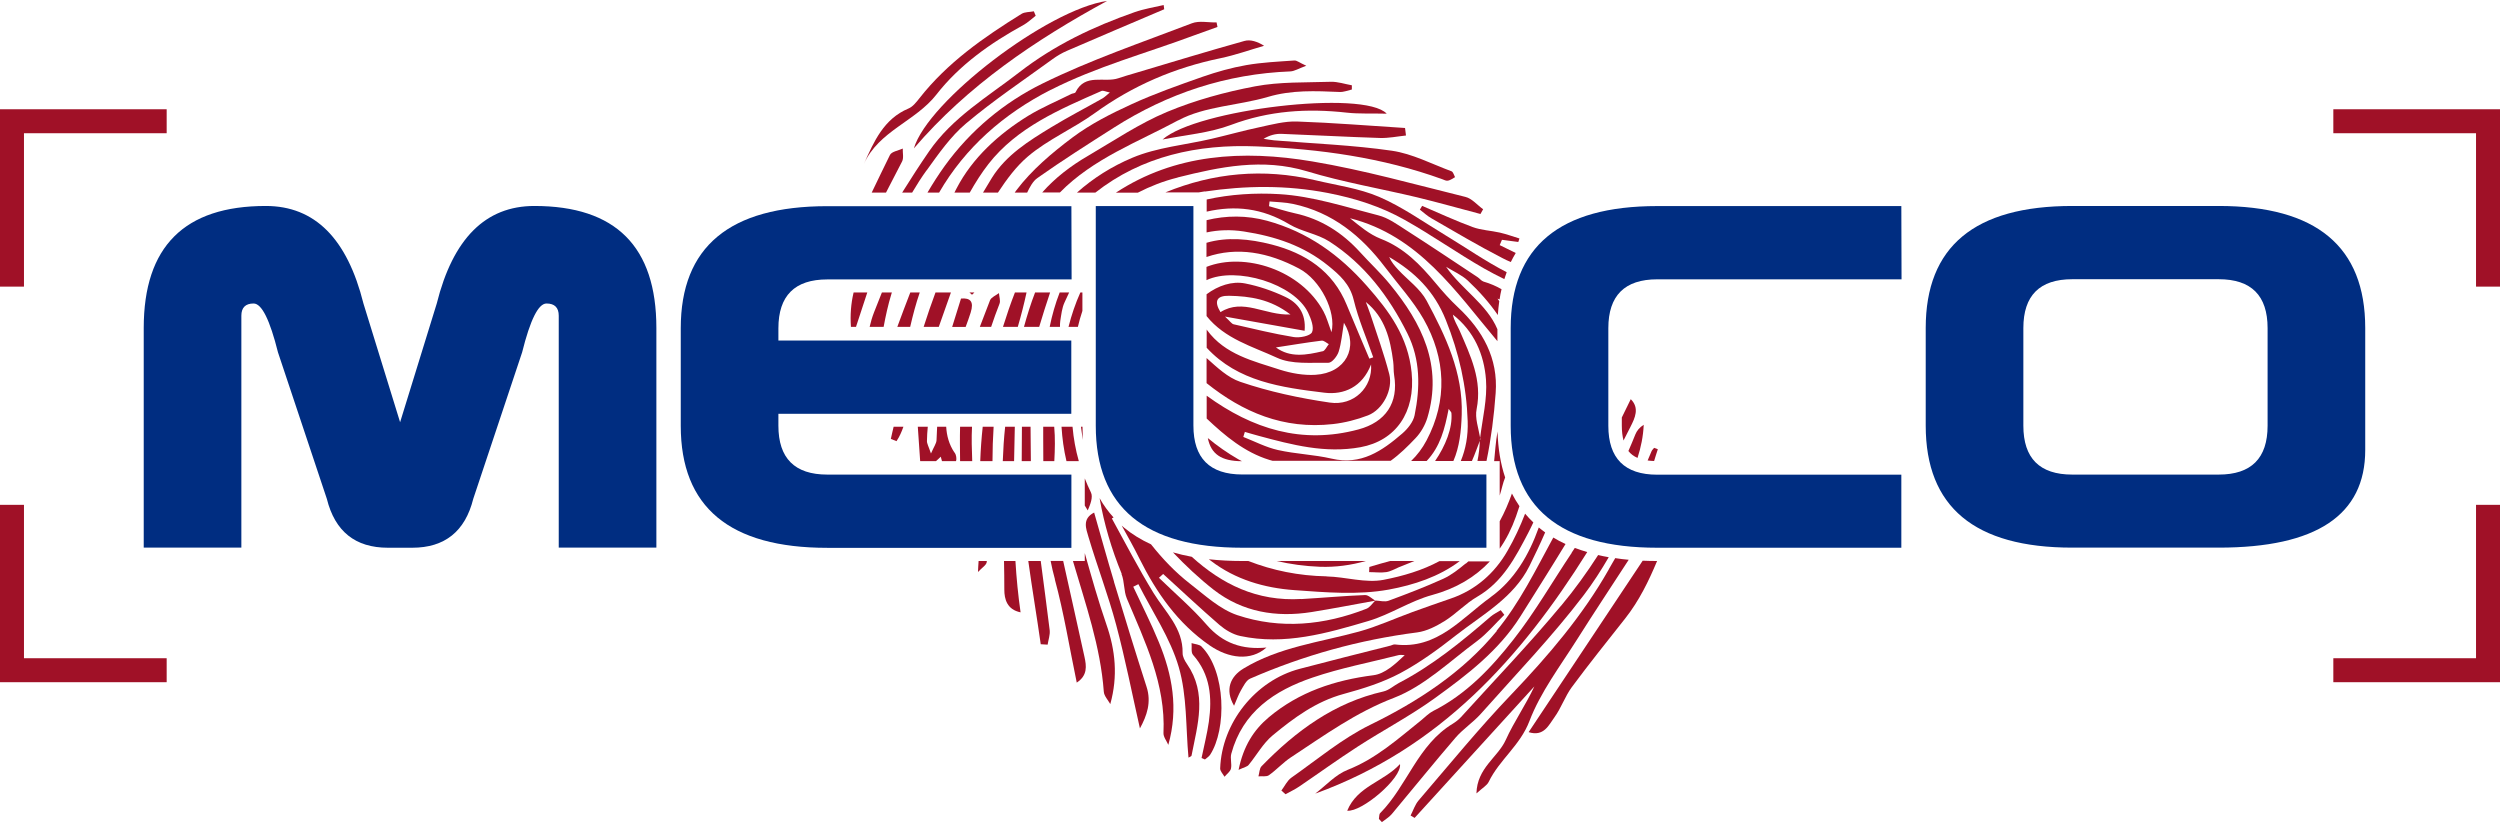 <?xml version="1.0" encoding="UTF-8"?>
<svg id="Layer_1" data-name="Layer 1" xmlns="http://www.w3.org/2000/svg" viewBox="0 0 243 80">
  <defs>
    <style>
      .cls-1 {
        fill: #002d81;
      }

      .cls-2 {
        fill: none;
      }

      .cls-3 {
        fill: #a01127;
      }
    </style>
  </defs>
  <path class="cls-2" d="m145.73,29.3c0-.07.02-.13.03-.2-.07-.03-.15-.06-.22-.08.06.09.13.18.19.27Z"/>
  <path class="cls-2" d="m104.78,31.77h.44v-1.55c-.17.51-.32,1.03-.44,1.55Z"/>
  <path class="cls-2" d="m90.96,44.82h.57c-.04-.14-.09-.29-.12-.43-.14.15-.31.28-.46.43Z"/>
  <path class="cls-3" d="m128.27,55.09c1.57.06,3.06-.16,4.49-.56h-8.67c1.33.31,2.72.5,4.18.56Z"/>
  <path class="cls-3" d="m120.7,44.82c-.11-.06-.23-.12-.34-.18-1.06-.61-2.04-1.3-2.96-2.06.31,1.57,1.33,2.24,3.3,2.25Z"/>
  <path class="cls-3" d="m102.47,41.48h-1.07c0,.36,0,.71,0,1.07,0,.76,0,1.51.01,2.27h1.07c.06-1.12.09-2.24-.01-3.34Z"/>
  <path class="cls-3" d="m102.03,31.77h1c0-.2,0-.39.03-.58.1-.61.16-1.26.42-1.81.15-.31.29-.63.44-.95h-.92c-.42,1.08-.74,2.2-.97,3.34Z"/>
  <path class="cls-3" d="m145.54,29.02c.07.02.15.05.22.08.05-.34.11-.67.19-.99-.52-.3-1.1-.55-1.75-.74-.22-.07-.38-.31-.59-.44-2.31-1.53-4.61-3.07-6.95-4.57-.86-.55-1.73-1.19-2.69-1.43-3.18-.81-6.38-1.87-9.63-2.06-2.31-.14-4.75.01-7.05.52v1.18c2.76-.63,5.39-.35,8.03,1.23,1.2.72,2.72.92,3.89,1.67,3.42,2.2,5.81,5.36,7.6,8.96,1.26,2.53,1.24,5.24.69,7.93-.13.65-.67,1.32-1.19,1.77-1.96,1.69-4.01,3.12-6.87,2.45-1.72-.4-3.51-.45-5.23-.84-1.16-.26-2.24-.83-3.36-1.27.05-.16.1-.33.15-.49.46.13.91.27,1.37.39,3.23.87,6.44,1.72,9.86,1.1,3.44-.63,5.37-3.39,4.98-7.27-.35-3.47-2.16-5.93-4.34-8.4-2.68-3.04-5.75-5.25-9.7-6.34-1.98-.54-3.99-.53-5.89-.06v1.19c1.13-.24,2.34-.29,3.63-.09,3.03.47,5.8,1.38,8.2,3.33,1.11.9,2.1,1.78,2.47,3.32.46,1.9,1.25,3.72,1.9,5.58-.13.04-.25.09-.38.13-.73-1.74-1.48-3.48-2.2-5.23-1.35-3.3-4.03-5.02-7.28-5.86-2.17-.56-4.35-.76-6.35-.17v1.38c2.98-1.02,6-.47,9.01,1.13,2.06,1.09,3.63,4.18,3.14,6.18-.31-.83-.47-1.46-.77-2.01-2.18-4.05-7.67-5.8-11.38-4.34v1.29c2.88-1.36,8.53.34,9.88,3.16.28.59.6,1.43.38,1.9-.18.37-1.2.57-1.79.47-1.96-.32-3.89-.8-5.83-1.24-.2-.05-.34-.29-.84-.75,2.8.5,5.21.93,7.74,1.38.15-1.71-.66-2.72-1.89-3.3-1.23-.58-2.56-1.04-3.89-1.3-1.27-.25-2.62.21-3.75,1.05v2.12c1.77,2.22,4.48,2.96,6.84,4.05,1.44.67,3.32.46,5.01.49.34,0,.85-.64.99-1.08.27-.87.34-1.8.51-2.81,1.48,2.4.18,4.88-2.77,5.06-1.14.07-2.36-.15-3.46-.5-2.58-.84-5.33-1.47-7.07-3.84-.02-.02-.03-.05-.04-.07v1.78c3.03,3.29,7.27,3.86,11.45,4.37,1.88.23,3.68-.54,4.53-2.75.16,2.24-1.68,4.05-4.01,3.71-2.94-.43-5.9-1.06-8.71-2.02-1.21-.41-2.24-1.39-3.27-2.31v2.44c3.51,2.81,7.47,4.52,12.28,3.98,1.16-.13,2.33-.43,3.42-.85,1.43-.56,2.44-2.5,2.06-4-.51-1.97-1.21-3.89-1.84-5.83-.13-.4-.3-.79-.44-1.19,1.87,1.51,2.38,3.61,2.66,5.8.06.44.02.89.09,1.32.45,2.68-.82,4.56-3.47,5.27-5.5,1.48-10.31-.05-14.75-3.28v2.22c1.8,1.7,3.69,3.28,6.09,4.02.1.03.21.06.32.09h11.47c.87-.62,1.67-1.41,2.41-2.19.52-.54.94-1.27,1.16-1.99,1.52-5.07-.53-9.2-3.64-12.98-.9-1.1-1.95-2.07-2.9-3.12-1.73-1.9-3.8-3.23-6.34-3.78-.85-.19-1.68-.46-2.51-.69.02-.15.03-.31.05-.46.76.07,1.54.08,2.28.24,3.83.81,6.65,3.11,8.95,6.15,1.26,1.67,2.71,3.24,3.74,5.04,2.17,3.83,2.35,7.9.29,11.8-.4.76-.91,1.43-1.5,2h1.51c1.32-1.4,1.76-3.1,2.14-5.07.16.24.27.32.27.41.12,1.45-.58,3.19-1.59,4.66h1.78c.59-1.35.76-2.89.81-4.49.14-4.1-1.56-7.64-3.41-11.09-.62-1.16-1.83-2.01-2.76-3.01-.34-.37-.67-.75-.88-1.24,2.49,1.46,4.39,3.32,5.51,6.13,1.28,3.2,2.01,6.41,2.12,9.83.05,1.42-.19,2.71-.67,3.87h1.08c.29-.64.52-1.33.78-1.99,0-.04,0-.08,0-.12,0-.05.01-.1.02-.15-.16-.94-.52-1.92-.34-2.79.56-2.82-.6-5.19-1.65-7.62-.22-.51-.55-.98-.66-1.56,2.06,1.6,3.04,3.88,3.22,6.33.14,1.86-.34,3.76-.57,5.64,0,.05.02.1.02.14-.02.04-.03.08-.05.12-.02.7-.1,1.36-.23,1.99h.88c.45-2.17.73-4.39.89-6.6.25-3.38-1.25-6.07-3.66-8.33-.78-.73-1.5-1.54-2.18-2.36-1.49-1.79-3.06-3.42-5.33-4.3-1.1-.43-2.05-1.24-2.99-2,6.69,1.7,10.26,7.11,14.33,11.95v-1.16c-1.04-2.46-3.46-3.86-4.99-6.07.71.44,1.52.79,2.12,1.35,1.12,1.05,2.1,2.16,2.91,3.34.03-.46.08-.91.14-1.35-.06-.09-.12-.18-.19-.27Zm-26.08-.27c2.05.04,4.03.33,5.97,1.82-2.49.1-4.59-1.62-6.8-.23-.65-1.07-.37-1.61.83-1.59Zm9.1,5.39c-1.56.37-3.15.66-4.54-.37,1.52-.23,2.98-.48,4.44-.66.22-.03.47.22.7.34-.2.24-.36.64-.6.7Z"/>
  <path class="cls-3" d="m128.95,56.02c-2.73-.05-5.24-.57-7.61-1.49h-.59c-1.15,0-2.23-.06-3.25-.17.07.05.14.11.21.16,2.38,1.82,5.19,2.63,8.09,2.84,3.05.22,6.21.49,9.18-.05,2.45-.45,4.89-1.25,6.91-2.77h-1.97c-1.67.9-3.53,1.45-5.44,1.82-1.75.34-3.68-.29-5.52-.33Z"/>
  <path class="cls-3" d="m105.21,28.43h-.2c-.48,1.07-.86,2.19-1.15,3.34h.91c.12-.52.27-1.04.44-1.55v-1.79Z"/>
  <path class="cls-3" d="m109.01,55.79c.3.74.21,1.65.52,2.39,1.77,4.2,3.78,8.32,3.56,13.06-.02.38.3.77.47,1.16,1-3.56.38-6.82-.91-9.96-.75-1.84-1.66-3.61-2.5-5.41.17-.08.33-.16.5-.25,1.35,2.68,3.11,5.25,3.93,8.08.81,2.78.67,5.83.94,8.78.08-.06.29-.11.3-.21.58-2.99,1.54-6.01-.44-8.88-.22-.32-.44-.72-.43-1.08.04-2.43-1.68-3.97-2.82-5.82-1.45-2.36-2.72-4.83-4.06-7.26.06-.03.11-.06.17-.09-.52-.57-.98-1.2-1.36-1.88.44,2.53,1.17,4.97,2.15,7.36Z"/>
  <path class="cls-3" d="m145.77,50.67v2.66c.65-.93,1.17-1.97,1.58-3.12.12-.34.23-.67.34-1.01-.27-.39-.51-.8-.73-1.23-.33.93-.71,1.83-1.19,2.7Z"/>
  <path class="cls-3" d="m142.46,54.77c-.67.56-1.38,1.12-2.16,1.48-1.74.79-3.54,1.48-5.33,2.14-.37.14-.85,0-1.28-.02,0,0,0,0,0,0,0,0,.02.01.02.02-.02,0-.03,0-.05,0-.27.27-.51.65-.84.78-4.11,1.61-8.37,2.02-12.56.62-1.69-.57-3.14-1.93-4.6-3.06-1.44-1.12-2.67-2.42-3.78-3.82-.98-.45-1.86-.99-2.63-1.63-.08-.06-.15-.13-.22-.19.59,1.06,1.18,2.11,1.72,3.2,1.66,3.32,3.71,6.29,6.84,8.45,1.83,1.26,3.98,1.55,5.51.2-2.34.23-4.24-.41-5.8-2.2-1.42-1.64-3.09-3.06-4.65-4.58.14-.12.27-.25.41-.37,1.82,1.66,3.61,3.34,5.47,4.95.57.49,1.31.93,2.03,1.08,4.3.92,8.4-.26,12.45-1.46,2.13-.63,4.07-1.95,6.21-2.53,2.31-.63,4.17-1.74,5.59-3.26h-2.09c-.09.08-.17.16-.26.23Z"/>
  <path class="cls-3" d="m105.73,49.61c.25-.58.53-1.29.31-1.74-.22-.45-.42-.91-.6-1.37v2.64c.09.16.19.31.29.47Z"/>
  <path class="cls-3" d="m102.53,56.32c.88,3.24,1.41,6.57,2.13,10.03,1.06-.7.95-1.6.75-2.51-.68-3.11-1.38-6.21-2.07-9.32h-1.22c.12.6.25,1.19.42,1.79Z"/>
  <path class="cls-3" d="m117.1,18.62c3.98-.59,7.94-.64,11.98.14,2.66.52,5.13,1.31,7.43,2.6,2.63,1.47,5.11,3.23,7.73,4.73.65.37,1.31.71,1.98,1.04.07-.23.15-.45.23-.67-2.06-1.06-3.98-2.4-5.98-3.61-2.12-1.28-4.16-2.74-6.41-3.71-1.96-.84-4.15-1.13-6.25-1.63-5.02-1.18-9.9-.71-14.53,1.19h3.24c.2-.04.4-.07.6-.1Z"/>
  <path class="cls-3" d="m103.67,44.82h1.19c-.31-1.09-.51-2.2-.61-3.34h-1.07c.07,1.13.22,2.24.48,3.34Z"/>
  <path class="cls-3" d="m126.5,58.22c-4.37.26-7.75-1.47-10.66-4.1-.64-.12-1.25-.26-1.83-.43,1.25,1.31,2.57,2.55,3.98,3.65,2.78,2.15,6.05,2.7,9.5,2.15,2.06-.33,4.1-.73,6.15-1.1,0,0,.02-.02.02-.02-.33-.2-.67-.55-.99-.53-2.06.08-4.12.27-6.18.39Z"/>
  <path class="cls-3" d="m105.07,41.48c.05.43.12.85.2,1.28-.03-.42-.05-.84-.05-1.28h-.15Z"/>
  <path class="cls-3" d="m94.35,30.37c.33-1.03-.01-1.44-.94-1.35-.3.95-.57,1.8-.83,2.66,0,.03-.02.06-.03.1h1.31c.17-.47.35-.94.49-1.4Z"/>
  <path class="cls-3" d="m88.48,28.43c-.43,1.11-.85,2.22-1.26,3.34h1.25c.26-1.13.55-2.24.93-3.34h-.92Z"/>
  <path class="cls-3" d="m87.14,42.88c.29-.43.5-.91.67-1.4h-.95c-.1.39-.18.79-.27,1.18.18.07.36.14.54.22Z"/>
  <path class="cls-3" d="m92.78,44c-.55-.82-.76-1.67-.81-2.52h-.88c-.02.44-.04.88-.06,1.32-.02.3-.24.6-.54,1.28-.24-.71-.4-.97-.39-1.22,0-.46.04-.92.08-1.38h-.97c.08,1.11.15,2.22.23,3.34h1.54c.15-.14.32-.28.46-.43.03.14.08.29.12.43h1.36c.09-.22.02-.61-.12-.82Z"/>
  <path class="cls-3" d="m91.25,31.77c.39-1.11.78-2.23,1.18-3.34h-1.5c-.41,1.1-.79,2.21-1.15,3.34h1.46Z"/>
  <path class="cls-3" d="m101.17,62.62c.22.01.44.02.66.04.07-.47.25-.95.2-1.4-.27-2.24-.58-4.48-.87-6.73h-1.21c.37,2.7.83,5.39,1.21,8.09Z"/>
  <path class="cls-3" d="m97.62,57.31c0,.93.26,1.94,1.58,2.21-.24-1.67-.4-3.33-.5-4.99h-1.11c.02.93.03,1.86.03,2.78Z"/>
  <path class="cls-3" d="m101.01,31.77c.33-1.12.69-2.23,1.06-3.34h-1.46c-.42,1.09-.77,2.21-1.08,3.34h1.47Z"/>
  <path class="cls-3" d="m97.7,41.48c-.12,1.11-.19,2.22-.23,3.34h1.1c.02-1.11.05-2.23.07-3.34h-.94Z"/>
  <path class="cls-3" d="m99.32,44.82h.88c-.02-1.11-.01-2.23-.03-3.34h-.84c0,1.11-.02,2.23-.02,3.34Z"/>
  <path class="cls-3" d="m98.93,31.77c.32-1.1.61-2.22.85-3.34h-1.13c-.43,1.1-.81,2.22-1.16,3.34h1.44Z"/>
  <path class="cls-3" d="m95.06,55.6c.38-.42.82-.67.85-.97,0-.03,0-.07.01-.1h-.8c-.02.35-.05.7-.06,1.07Z"/>
  <path class="cls-3" d="m95.52,41.48c-.12,1.11-.2,2.22-.24,3.34h1.19c0-1.12.04-2.23.11-3.34h-1.06Z"/>
  <path class="cls-3" d="m144.9,58.04c-2.82,2.02-5.2,5.12-9.31,4.6-.13-.02-.28.07-.42.11-2.95.75-5.9,1.48-8.84,2.26-4.3,1.13-7.58,5.25-7.73,9.69,0,.26.27.53.42.8.22-.26.56-.5.63-.79.1-.46-.09-.99.03-1.44,1.1-4.09,4.22-6.16,7.9-7.41,2.72-.93,5.57-1.47,8.36-2.18.19-.05.4,0,.6,0-.93.88-1.93,1.81-3.03,1.95-3.77.48-7.23,1.62-10.17,4.08-1.48,1.24-2.48,2.81-2.95,5.12.58-.27.84-.31.97-.47.79-.96,1.41-2.11,2.34-2.88,2.07-1.71,4.22-3.3,6.91-4.03,1.88-.51,3.78-1.11,5.48-2.01,1.93-1.03,3.73-2.35,5.46-3.71,2.58-2.01,5.57-3.63,7.11-6.71.53-1.08,1.05-2.16,1.53-3.27-.21-.15-.42-.31-.62-.48-.95,2.66-2.37,5.11-4.68,6.77Z"/>
  <path class="cls-3" d="m145.49,61.33c-3.27,3.98-7.61,6.83-12.32,9.13-2.73,1.34-5.13,3.36-7.65,5.13-.41.29-.65.83-.97,1.25.13.12.27.24.4.36.45-.25.93-.47,1.35-.76,1.9-1.29,3.76-2.64,5.7-3.89,2.46-1.59,5.07-2.96,7.44-4.67,3.14-2.27,6.25-4.63,8.36-7.99,1.46-2.33,2.94-4.66,4.37-7.01-.42-.19-.81-.4-1.19-.63-1.7,3.13-3.28,6.36-5.51,9.06Z"/>
  <path class="cls-3" d="m157.8,42.83c.23-.45.45-.89.68-1.34.44-.86.9-1.83.03-2.69-.29.6-.58,1.19-.87,1.78v.79c0,.56.06,1.04.17,1.46Z"/>
  <path class="cls-3" d="m146.53,53.54c-1.22,2.14-3.08,3.81-5.52,4.64-1.24.43-2.49.86-3.72,1.31-1.73.63-3.42,1.41-5.2,1.9-3.79,1.04-7.75,1.49-11.22,3.59-1.29.78-1.83,2.06-.92,3.62.26-.6.42-1.06.66-1.48.25-.42.51-.99.91-1.16,5.19-2.26,10.6-3.77,16.23-4.49.92-.12,1.85-.6,2.66-1.1,1.12-.7,2.04-1.71,3.18-2.37,2.48-1.44,3.7-3.81,4.95-6.2.18-.34.34-.68.5-1.02-.28-.27-.55-.55-.8-.85-.48,1.25-1.05,2.47-1.71,3.61Z"/>
  <path class="cls-3" d="m156.38,55.34c-2.56,4.51-5.88,8.39-9.45,12.13-3.16,3.3-6.06,6.86-9.04,10.33-.35.41-.53.98-.78,1.47.13.08.26.16.39.23,3.88-4.26,7.76-8.52,11.64-12.78-.84,1.81-1.98,3.43-2.78,5.2-.77,1.7-2.79,2.71-2.85,5.2.59-.54,1.02-.77,1.19-1.12,1.04-2.15,3.06-3.54,3.96-5.91,1.08-2.83,3-5.35,4.64-7.95,1.64-2.6,3.34-5.15,5.01-7.73-.45-.04-.88-.09-1.31-.16-.21.36-.42.73-.63,1.09Z"/>
  <path class="cls-3" d="m159.17,44.5c.33-1.02.55-2.09.6-3.21-.41.25-.67.58-.82.95-.21.54-.44,1.07-.67,1.6.23.29.52.51.89.67Z"/>
  <path class="cls-3" d="m152.77,53.74c-1.88,2.81-3.57,5.76-5.65,8.41-2.16,2.76-4.59,5.33-7.82,6.96-.43.22-.78.59-1.16.9-2.25,1.8-4.38,3.73-7.15,4.82-1.17.46-2.11,1.52-3.15,2.31,12.1-4.39,20-13.19,26.44-23.48-.42-.12-.82-.26-1.21-.4-.1.16-.2.31-.31.47Z"/>
  <path class="cls-3" d="m86.69,28.43h-.97c-.25.64-.51,1.28-.76,1.92-.18.46-.32.93-.43,1.42h1.36c.2-1.08.43-2.14.75-3.18.02-.05.03-.1.05-.16Z"/>
  <path class="cls-3" d="m161.15,43.67c-.12-.05-.25-.09-.37-.14-.08.11-.2.21-.25.33-.12.3-.25.6-.38.9.2.03.41.04.63.05.12-.38.23-.77.36-1.14Z"/>
  <path class="cls-3" d="m151.73,58.88c-3.09,3.72-6.46,7.22-9.71,10.81-.23.25-.51.47-.8.65-3.41,2.04-4.43,6.03-7.07,8.7-.11.11-.08.37-.12.56.1.1.2.21.29.31.32-.26.7-.47.96-.78,2.07-2.47,4.09-4.98,6.19-7.42.73-.85,1.71-1.48,2.46-2.32,3.39-3.82,6.95-7.52,10.03-11.57.88-1.16,1.67-2.39,2.41-3.66-.35-.06-.7-.13-1.03-.21-1.1,1.71-2.29,3.36-3.6,4.93Z"/>
  <path class="cls-3" d="m84.3,28.43h-1.33c-.26,1.09-.34,2.2-.26,3.34h.5s0-.01,0-.02c.37-1.1.72-2.21,1.09-3.32Z"/>
  <path class="cls-3" d="m94.71,28.43h-.48c.08.07.17.14.25.22.07-.07.15-.15.23-.22Z"/>
  <path class="cls-3" d="m135.49,67.83c2.96-1.14,5.44-3.57,8.07-5.51.98-.73,1.78-1.7,2.66-2.56-.12-.15-.23-.3-.35-.45-.33.21-.7.38-1,.64-2.78,2.4-5.61,4.72-8.89,6.43-.51.27-.97.71-1.51.83-4.78,1.08-8.51,3.84-11.84,7.26-.22.22-.21.66-.31.99.34-.03.78.06,1.02-.11.76-.54,1.39-1.25,2.17-1.76,3.21-2.11,6.27-4.34,9.98-5.76Z"/>
  <path class="cls-3" d="m148.57,71.16c1.5.48,1.97-.69,2.53-1.45.65-.9,1.02-2.02,1.68-2.92,1.68-2.27,3.45-4.47,5.2-6.69,1.34-1.7,2.27-3.61,3.09-5.57-.48,0-.94-.01-1.4-.03-3.71,5.57-7.37,11.07-11.09,16.67Z"/>
  <path class="cls-3" d="m97.15,29.53c.12-.29-.03-.69-.05-1.04-.3.23-.75.4-.87.7-.33.86-.67,1.72-.99,2.58h1.1c.25-.75.52-1.5.81-2.24Z"/>
  <path class="cls-3" d="m94.48,41.48h-1.16c-.03,1.11-.01,2.22,0,3.34h1.18c-.04-1.12-.08-2.23-.02-3.34Z"/>
  <path class="cls-3" d="m104.29,54.53c1.22,4.18,2.68,8.3,3,12.71.03.41.41.8.63,1.2.76-2.74.49-5.25-.38-7.75-.79-2.28-1.44-4.61-2.1-6.93v.77h-1.14Z"/>
  <path class="cls-3" d="m108.29,56.56c-.67-2.23-1.29-4.47-1.94-6.74-1.2.61-.77,1.6-.55,2.37.85,2.86,1.92,5.66,2.69,8.54.89,3.33,1.55,6.71,2.31,10.07.68-1.24,1.13-2.54.65-4.03-1.09-3.39-2.14-6.8-3.17-10.21Z"/>
  <g>
    <path class="cls-3" d="m96.07,15.95c2.79-3.57,6.94-5.33,11-7.11.15-.07.4.07.81.15-.35.29-.52.46-.71.57-1.66.94-3.36,1.82-4.99,2.81-2.18,1.33-4.38,2.69-5.77,4.92-.29.47-.58.95-.86,1.43h1.45c.85-1.29,1.77-2.54,2.91-3.51,1.95-1.66,4.41-2.7,6.51-4.22,3.7-2.68,7.75-4.41,12.2-5.33,1.44-.3,2.83-.8,4.25-1.21-.61-.39-1.32-.64-1.91-.47-3.59,1-7.15,2.09-10.71,3.15-.51.15-1.03.3-1.53.47-1.38.48-3.25-.52-4.18,1.37-.05.1-.27.1-.4.16-1.4.7-2.86,1.31-4.19,2.12-2.89,1.78-5.44,4.11-6.97,7.06-.07.14-.14.28-.21.41h1.49c.55-.97,1.14-1.91,1.82-2.78Z"/>
    <path class="cls-3" d="m114.46,17.25c4.15-1.04,8.26-1.9,12.58-.6,3.5,1.06,7.14,1.68,10.7,2.53,2.06.5,4.11,1.08,6.16,1.62.09-.15.17-.31.26-.46-.57-.41-1.09-1.05-1.72-1.2-4.95-1.22-9.88-2.61-14.89-3.45-6.78-1.14-13.35-.73-19.09,3.04h2.13c1.21-.62,2.49-1.13,3.87-1.47Z"/>
    <path class="cls-3" d="m105.43,18.72h1.04c4.5-3.54,9.95-4.73,15.68-4.49,6.12.25,12.21,1.08,18.04,3.19.18.07.39.18.56.14.24-.05.46-.22.68-.34-.11-.2-.18-.51-.34-.57-1.92-.71-3.81-1.71-5.8-2-3.78-.55-7.63-.69-11.45-1.01-.34-.03-.68-.1-1.02-.15.59-.35,1.17-.5,1.74-.48,3.19.12,6.37.3,9.55.4.85.03,1.7-.15,2.55-.24-.03-.24-.06-.49-.09-.73-3.5-.22-6.99-.51-10.5-.63-1.2-.04-2.43.29-3.63.55-1.57.33-3.11.77-4.67,1.13-2.57.6-5.3.83-7.7,1.84-2.02.85-3.82,1.99-5.39,3.39h.71Z"/>
    <path class="cls-3" d="m102.13,8.74c4.41-2.25,9.29-3.57,13.96-5.31.75-.28,1.5-.54,2.25-.81-.03-.15-.06-.29-.09-.44-.8.02-1.68-.19-2.39.08-4.88,1.87-9.86,3.56-14.53,5.86-3.73,1.83-7.01,4.56-9.49,7.99-.61.85-1.17,1.72-1.69,2.61h1.13c2.53-4.37,6.27-7.65,10.85-9.99Z"/>
    <path class="cls-3" d="m90.07,16.56c1.16-1.61,2.33-3.3,3.83-4.56,2.67-2.25,5.59-4.2,8.42-6.26.43-.31.9-.59,1.39-.8,3.14-1.36,6.3-2.7,9.45-4.04-.02-.14-.04-.27-.05-.41-.94.22-1.91.37-2.82.69-4.02,1.41-7.77,3.18-11.23,5.86-3.09,2.39-6.48,4.38-8.74,7.65-.91,1.32-1.78,2.67-2.63,4.03h.97c.44-.74.9-1.47,1.4-2.16Z"/>
    <path class="cls-3" d="m100.84,17.3c2.42-1.71,4.93-3.3,7.44-4.9,5.23-3.33,10.93-5.22,17.15-5.46.39-.02.78-.27,1.54-.55-.67-.3-.92-.53-1.16-.51-1.56.11-3.14.18-4.68.45-1.43.25-2.85.65-4.23,1.13-2.33.82-4.67,1.64-6.91,2.67-1.99.91-3.99,1.92-5.74,3.23-2,1.5-3.98,3.17-5.47,5.15-.05.07-.1.14-.15.21h1.21c.26-.55.56-1.11,1-1.42Z"/>
    <path class="cls-3" d="m114.53,11.7c2.56-1.38,5.82-1.43,8.71-2.28,2.32-.69,4.63-.58,6.98-.48.39.02.78-.15,1.18-.24,0-.14,0-.27,0-.41-.68-.12-1.37-.36-2.05-.34-2.46.08-4.96-.01-7.35.44-2.91.55-5.84,1.35-8.57,2.49-2.68,1.12-5.15,2.79-7.68,4.27-1.67.97-3.2,2.14-4.45,3.56h1.72c3.25-3.31,7.58-4.9,11.51-7.02Z"/>
    <path class="cls-3" d="m88.83,14.42c5.24-6.11,11.78-10.52,18.78-14.33-5.79.83-17.43,9.73-18.78,14.33Z"/>
    <path class="cls-3" d="m91.02,9.19c2.23-2.86,5.24-5,8.46-6.76.43-.24.79-.59,1.19-.9-.06-.14-.12-.29-.18-.43-.4.08-.88.05-1.2.25-3.68,2.28-7.22,4.75-9.93,8.21-.3.38-.64.82-1.06.99-2.4,1.01-3.35,3.2-4.33,5.38,1.45-3.21,5.01-4.12,7.06-6.75Z"/>
    <path class="cls-3" d="m113,13.56c2.23-.45,4.56-.63,6.66-1.42,3.7-1.39,7.41-1.62,11.26-1.19,1.17.13,2.35.06,3.87.1-2.21-2.35-18.48-.42-21.79,2.51Z"/>
    <path class="cls-3" d="m87.68,15.7c.18-.34.05-.84.07-1.26-.43.2-1.09.29-1.25.63-.6,1.21-1.18,2.43-1.77,3.65h1.39c.52-1,1.04-2.01,1.56-3.02Z"/>
  </g>
  <path class="cls-3" d="m145.77,23.83c.08-.17.15-.35.22-.52.53.07,1.06.14,1.59.21.04-.11.07-.22.11-.34-.63-.19-1.25-.42-1.9-.57-.88-.2-1.81-.23-2.65-.54-1.66-.61-3.27-1.36-4.91-2.06-.07.12-.15.25-.22.37.38.29.74.63,1.16.86,2.28,1.31,4.53,2.65,6.87,3.85.26.14.53.26.81.38.15-.3.31-.6.48-.88-.52-.26-1.04-.51-1.57-.77Z"/>
  <path class="cls-3" d="m116.8,62.85c-.22-.22-.65-.23-.98-.34.04.39-.07.9.14,1.14,1.69,1.91,1.87,4.15,1.54,6.51-.17,1.18-.47,2.35-.71,3.52.11.05.22.09.33.14.17-.15.38-.27.5-.45,1.62-2.48,1.55-8.12-.82-10.51Z"/>
  <path class="cls-3" d="m136.08,74.27c-1.61,1.74-4.14,2.13-5.13,4.53,1.4.16,5.34-3.17,5.13-4.53Z"/>
  <path class="cls-3" d="m145.23,44.82h.54v3.35c.19-.58.3-1.21.53-1.76-.45-1.33-.69-2.83-.74-4.47-.08.5-.16,1-.2,1.5-.04.46-.08.93-.13,1.39Z"/>
  <path class="cls-3" d="m133.1,55.11c0,.17-.01.33-.02.5.56,0,1.12.08,1.66,0,.42-.06.82-.3,1.22-.47.5-.21,1.01-.41,1.52-.61h-2.36c-.68.19-1.36.37-2.03.58Z"/>
  <g>
    <path class="cls-1" d="m25.84,20.02c4.75,0,7.91,3.16,9.49,9.49l3.56,11.53,3.56-11.53c1.58-6.33,4.75-9.49,9.49-9.49,7.91,0,11.86,3.95,11.86,11.86v21.35h-9.49v-22.54c0-.79-.4-1.19-1.19-1.19s-1.58,1.58-2.37,4.75l-4.75,14.24c-.79,3.16-2.77,4.75-5.93,4.75h-2.37c-3.16,0-5.14-1.58-5.93-4.75l-4.75-14.24c-.79-3.16-1.58-4.75-2.37-4.75s-1.19.4-1.19,1.19v22.54h-9.49v-21.35c0-7.91,3.95-11.86,11.86-11.86Z"/>
    <path class="cls-1" d="m75.66,40.19v1.19c0,3.16,1.58,4.75,4.75,4.75h23.73v7.12h-23.73c-9.49,0-14.24-3.95-14.24-11.86v-9.49c0-7.91,4.75-11.86,14.24-11.86h23.73l.02,7.12h-23.75c-3.16,0-4.75,1.58-4.75,4.75v1.19h28.47v7.12h-28.47Z"/>
    <path class="cls-1" d="m116,41.37c0,3.16,1.58,4.75,4.75,4.75h23.73v7.12h-23.73c-9.49,0-14.24-3.95-14.24-11.86v-21.35h9.49v21.35Z"/>
    <path class="cls-1" d="m184.81,46.12v7.12h-23.73c-9.49,0-14.24-3.95-14.24-11.86v-9.49c0-7.91,4.75-11.86,14.24-11.86h23.73l.02,7.12h-23.75c-3.16,0-4.75,1.58-4.75,4.75v9.49c0,3.16,1.58,4.75,4.75,4.75h23.73Z"/>
    <path class="cls-1" d="m201.42,20.02h14.24c9.49,0,14.24,3.95,14.24,11.86v11.86c0,6.33-4.75,9.49-14.24,9.49h-14.24c-9.49,0-14.24-3.95-14.24-11.86v-9.49c0-7.91,4.75-11.86,14.24-11.86Zm14.24,7.12h-14.24c-3.16,0-4.75,1.58-4.75,4.75v9.49c0,3.16,1.58,4.75,4.75,4.75h14.24c3.16,0,4.75-1.58,4.75-4.75v-9.49c0-3.16-1.58-4.75-4.75-4.75Z"/>
  </g>
  <polygon class="cls-3" points="2.33 27.86 0 27.86 0 10.62 16.2 10.62 16.2 12.95 2.33 12.95 2.33 27.86"/>
  <polygon class="cls-3" points="16.2 66.31 0 66.31 0 49.07 2.33 49.07 2.33 63.98 16.2 63.98 16.2 66.31"/>
  <polygon class="cls-3" points="243 66.31 226.8 66.31 226.8 63.98 240.67 63.98 240.67 49.07 243 49.07 243 66.31"/>
  <polygon class="cls-3" points="243 27.86 240.67 27.86 240.67 12.95 226.8 12.95 226.8 10.62 243 10.62 243 27.86"/>
</svg>